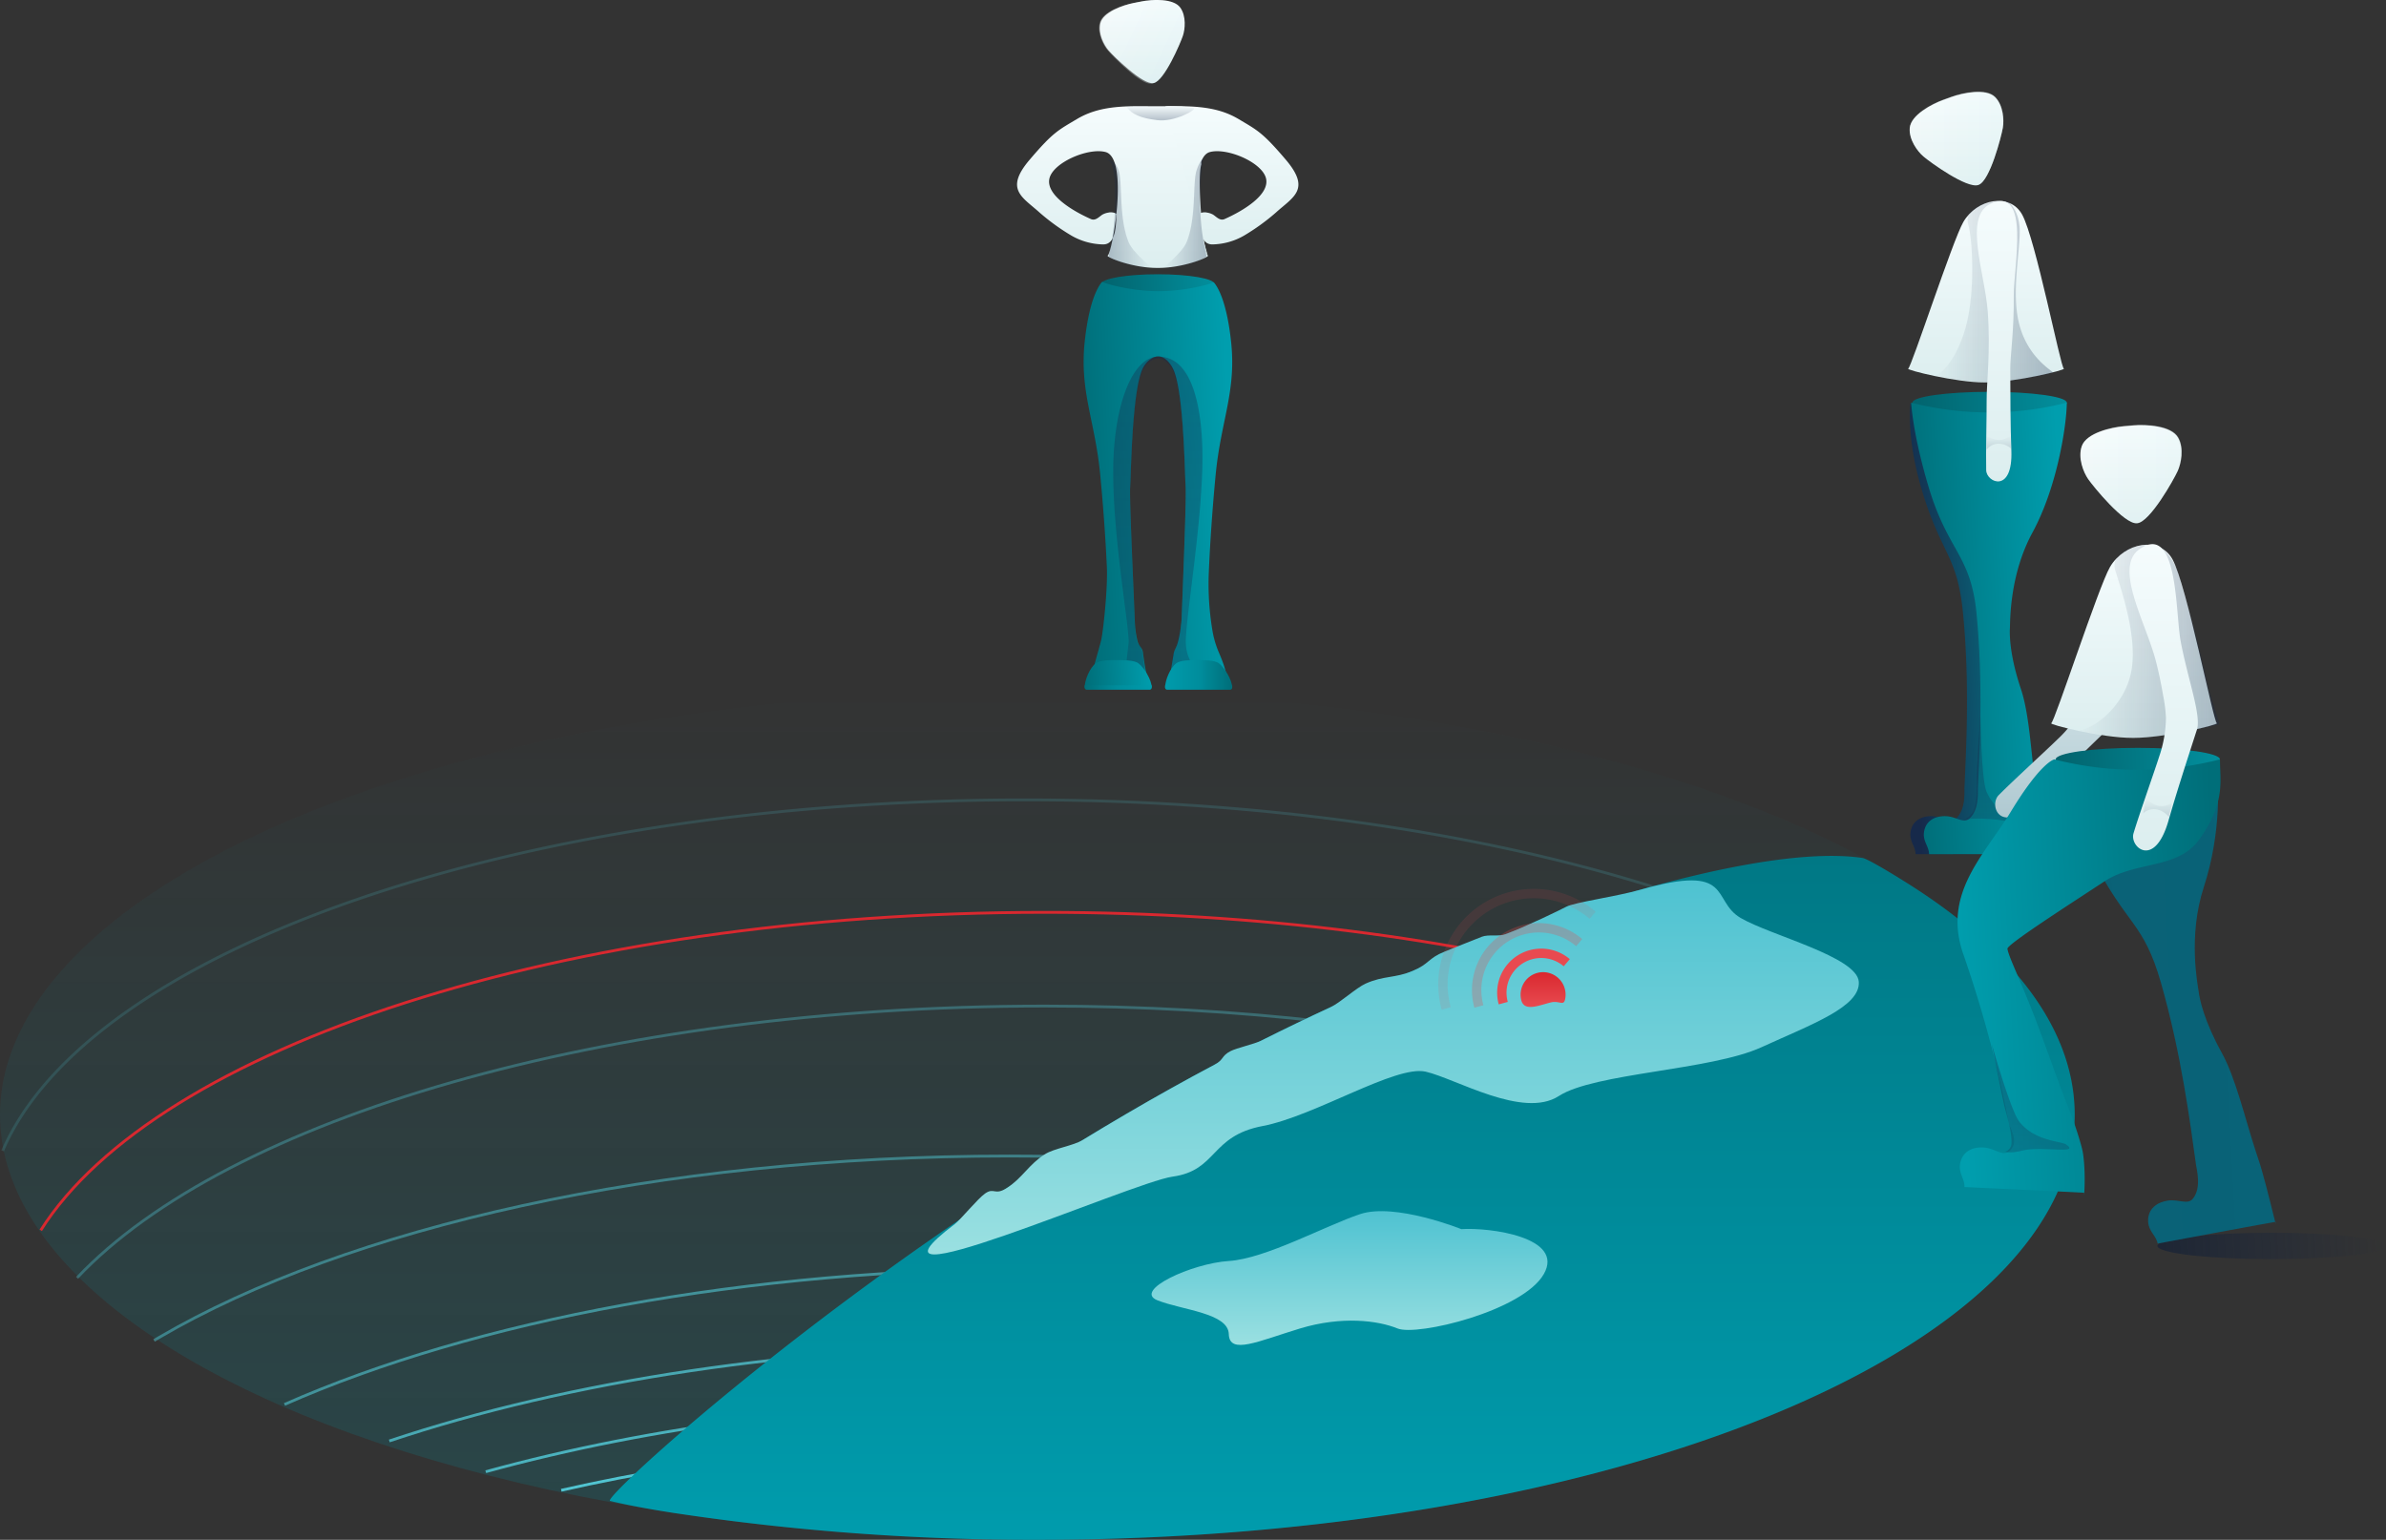 <svg id="antium_story" xmlns="http://www.w3.org/2000/svg" xmlns:xlink="http://www.w3.org/1999/xlink" width="1272.565" height="821.47" viewBox="0 0 1272.565 821.47">
  <rect x="0" y="0" width="1272.565" height="821.47" fill="#333333" stroke="none"/>
  <defs>
    <style>
      .cls-1, .cls-10, .cls-11, .cls-12, .cls-13, .cls-14, .cls-15, .cls-16, .cls-17, .cls-18, .cls-19, .cls-2, .cls-20, .cls-21, .cls-22, .cls-23, .cls-24, .cls-26, .cls-27, .cls-28, .cls-29, .cls-3, .cls-30, .cls-31, .cls-32, .cls-33, .cls-34, .cls-35, .cls-36, .cls-37, .cls-38, .cls-39, .cls-4, .cls-40, .cls-41, .cls-42, .cls-43, .cls-44, .cls-45, .cls-46, .cls-47, .cls-48, .cls-49, .cls-5, .cls-50, .cls-51, .cls-52, .cls-6, .cls-7, .cls-8, .cls-9 {
        fill-rule: evenodd;
      }

      .cls-1 {
        fill: url(#linear-gradient);
      }

      .cls-2 {
        fill: url(#linear-gradient-2);
      }

      .cls-3 {
        fill: url(#linear-gradient-3);
      }

      .cls-19, .cls-4, .cls-46 {
        opacity: 0.35;
      }

      .cls-4 {
        fill: url(#linear-gradient-4);
      }

      .cls-5 {
        fill: url(#linear-gradient-5);
      }

      .cls-6 {
        fill: url(#linear-gradient-6);
      }

      .cls-13, .cls-14, .cls-15, .cls-49, .cls-7 {
        opacity: 0.28;
      }

      .cls-7 {
        fill: url(#linear-gradient-7);
      }

      .cls-8 {
        fill: url(#linear-gradient-8);
      }

      .cls-51, .cls-9 {
        opacity: 0.14;
      }

      .cls-9 {
        fill: url(#linear-gradient-9);
      }

      .cls-10, .cls-24, .cls-52 {
        opacity: 0.3;
      }

      .cls-10 {
        fill: url(#linear-gradient-10);
      }

      .cls-11 {
        fill: url(#linear-gradient-11);
      }

      .cls-12 {
        fill: url(#linear-gradient-12);
      }

      .cls-13 {
        fill: url(#linear-gradient-13);
      }

      .cls-14 {
        fill: url(#linear-gradient-14);
      }

      .cls-15 {
        fill: url(#linear-gradient-15);
      }

      .cls-16 {
        fill: url(#linear-gradient-16);
      }

      .cls-17 {
        fill: url(#linear-gradient-17);
      }

      .cls-18 {
        fill: url(#linear-gradient-18);
      }

      .cls-19 {
        fill: url(#linear-gradient-19);
      }

      .cls-20 {
        fill: url(#linear-gradient-20);
      }

      .cls-21 {
        fill: url(#linear-gradient-21);
      }

      .cls-22 {
        fill: url(#linear-gradient-22);
      }

      .cls-23 {
        fill: url(#linear-gradient-23);
      }

      .cls-24 {
        fill: url(#linear-gradient-24);
      }

      .cls-25 {
        fill: url(#linear-gradient-25);
      }

      .cls-26, .cls-27, .cls-28, .cls-29, .cls-30, .cls-31, .cls-32, .cls-33, .cls-38, .cls-39, .cls-40 {
        fill: none;
      }

      .cls-26 {
        stroke: #d9282f;
      }

      .cls-26, .cls-27, .cls-28, .cls-29, .cls-30, .cls-31, .cls-32, .cls-33 {
        stroke-width: 1.5px;
      }

      .cls-27, .cls-28, .cls-29, .cls-30, .cls-31, .cls-32, .cls-33 {
        stroke: #51c4d1;
      }

      .cls-27 {
        opacity: 0.17;
      }

      .cls-28 {
        opacity: 0.36;
      }

      .cls-29 {
        opacity: 0.5;
      }

      .cls-30 {
        opacity: 0.61;
      }

      .cls-31 {
        opacity: 0.78;
      }

      .cls-32 {
        opacity: 0.86;
      }

      .cls-34 {
        fill: url(#linear-gradient-26);
      }

      .cls-35 {
        fill: url(#linear-gradient-27);
      }

      .cls-36 {
        fill: url(#linear-gradient-28);
      }

      .cls-37 {
        fill: url(#linear-gradient-29);
      }

      .cls-38, .cls-39, .cls-40 {
        stroke: #e84a50;
        stroke-width: 5px;
      }

      .cls-39 {
        opacity: 0.27;
      }

      .cls-40 {
        opacity: 0.12;
      }

      .cls-41 {
        fill: url(#linear-gradient-30);
      }

      .cls-42 {
        fill: url(#linear-gradient-31);
      }

      .cls-43 {
        fill: url(#linear-gradient-32);
      }

      .cls-44 {
        fill: url(#linear-gradient-33);
      }

      .cls-45 {
        fill: url(#linear-gradient-34);
      }

      .cls-46 {
        fill: url(#linear-gradient-35);
      }

      .cls-47 {
        fill: url(#linear-gradient-36);
      }

      .cls-48 {
        fill: url(#linear-gradient-37);
      }

      .cls-49 {
        fill: url(#linear-gradient-38);
      }

      .cls-50 {
        fill: url(#linear-gradient-39);
      }

      .cls-51 {
        fill: url(#linear-gradient-40);
      }

      .cls-52 {
        fill: url(#linear-gradient-41);
      }
    </style>
    <linearGradient id="linear-gradient" x1="1876.25" y1="2356.05" x2="1952.75" y2="2352.04" gradientUnits="userSpaceOnUse">
      <stop offset="0" stop-color="#16294a"/>
      <stop offset="1" stop-color="#008c99"/>
    </linearGradient>
    <linearGradient id="linear-gradient-2" x1="1877.59" y1="2235.253" x2="1959.94" y2="2230.937" gradientUnits="userSpaceOnUse">
      <stop offset="0" stop-color="#02636d"/>
      <stop offset="1" stop-color="#028f9d"/>
    </linearGradient>
    <linearGradient id="linear-gradient-3" x1="1876.94" y1="2356.22" x2="1959.94" y2="2351.87" gradientUnits="userSpaceOnUse">
      <stop offset="0" stop-color="#006e79"/>
      <stop offset="1" stop-color="#009eae"/>
    </linearGradient>
    <linearGradient id="linear-gradient-4" x1="1921.06" y1="2399.44" x2="1921.06" y2="2457.72" gradientUnits="userSpaceOnUse">
      <stop offset="0" stop-color="#16294a"/>
      <stop offset="1" stop-color="#16294a" stop-opacity="0.702"/>
    </linearGradient>
    <linearGradient id="linear-gradient-5" x1="1916.845" y1="2222.28" x2="1916.845" y2="2125.44" gradientUnits="userSpaceOnUse">
      <stop offset="0" stop-color="#dceeef"/>
      <stop offset="1" stop-color="#f5fcfd"/>
    </linearGradient>
    <linearGradient id="linear-gradient-6" x1="1901.11" y1="2117.16" x2="1901.11" y2="2067.34" xlink:href="#linear-gradient-5"/>
    <linearGradient id="linear-gradient-7" x1="1887.78" y1="2173.92" x2="1952.56" y2="2173.92" gradientUnits="userSpaceOnUse">
      <stop offset="0" stop-color="#16294a" stop-opacity="0"/>
      <stop offset="1" stop-color="#16294a"/>
    </linearGradient>
    <linearGradient id="linear-gradient-8" x1="1922.735" y1="2275.13" x2="1922.735" y2="2125.53" xlink:href="#linear-gradient-5"/>
    <linearGradient id="linear-gradient-9" x1="1923.75" y1="2258.25" x2="1923.75" y2="2250.81" gradientUnits="userSpaceOnUse">
      <stop offset="0" stop-color="#16294a"/>
      <stop offset="1" stop-color="#16294a" stop-opacity="0"/>
    </linearGradient>
    <linearGradient id="linear-gradient-10" x1="1876.22" y1="2092.035" x2="1926.16" y2="2092.035" gradientUnits="userSpaceOnUse">
      <stop offset="0" stop-color="#fff"/>
      <stop offset="1" stop-color="#e4f6f7"/>
    </linearGradient>
    <linearGradient id="linear-gradient-11" x1="1451" y1="2161.22" x2="1451" y2="2074.91" xlink:href="#linear-gradient-5"/>
    <linearGradient id="linear-gradient-12" x1="1514.675" y1="2154.63" x2="1514.675" y2="2074.91" xlink:href="#linear-gradient-5"/>
    <linearGradient id="linear-gradient-13" x1="1447.84" y1="2132.265" x2="1471.91" y2="2132.265" xlink:href="#linear-gradient-9"/>
    <linearGradient id="linear-gradient-14" x1="1476.44" y1="2082.5" x2="1476.44" y2="2074.72" xlink:href="#linear-gradient-9"/>
    <linearGradient id="linear-gradient-15" x1="1501.03" y1="2131.625" x2="1478.16" y2="2131.625" xlink:href="#linear-gradient-9"/>
    <linearGradient id="linear-gradient-16" x1="1466.86" y1="2062.69" x2="1466.86" y2="2018.28" xlink:href="#linear-gradient-5"/>
    <linearGradient id="linear-gradient-17" x1="1444.94" y1="2171.362" x2="1505.31" y2="2168.198" xlink:href="#linear-gradient-2"/>
    <linearGradient id="linear-gradient-18" x1="1435.59" y1="2278.155" x2="1514.78" y2="2274.005" xlink:href="#linear-gradient-3"/>
    <linearGradient id="linear-gradient-19" x1="1479.235" y1="2208.5" x2="1479.235" y2="2382.72" xlink:href="#linear-gradient-4"/>
    <linearGradient id="linear-gradient-20" x1="1436.13" y1="2378.673" x2="1471.91" y2="2376.797" xlink:href="#linear-gradient-3"/>
    <linearGradient id="linear-gradient-21" x1="1436.13" y1="2385.08" x2="1471.91" y2="2385.08" gradientUnits="userSpaceOnUse">
      <stop offset="0" stop-color="#006e79"/>
      <stop offset="0.482" stop-color="#008d9c"/>
      <stop offset="1" stop-color="#009bac"/>
    </linearGradient>
    <linearGradient id="linear-gradient-22" x1="1479.03" y1="2377.735" x2="1514.81" y2="2377.735" gradientUnits="userSpaceOnUse">
      <stop offset="0" stop-color="#009bac"/>
      <stop offset="0.518" stop-color="#008d9c"/>
      <stop offset="1" stop-color="#006e79"/>
    </linearGradient>
    <linearGradient id="linear-gradient-23" x1="1479.03" y1="2385.08" y2="2385.08" xlink:href="#linear-gradient-22"/>
    <linearGradient id="linear-gradient-24" x1="1489.19" y1="2051.346" x2="1443.81" y2="2030.184" gradientUnits="userSpaceOnUse">
      <stop offset="0" stop-color="#e4f6f7"/>
      <stop offset="1" stop-color="#fff"/>
    </linearGradient>
    <linearGradient id="linear-gradient-25" x1="553.267" y1="821.47" x2="553.267" y2="367.97" gradientUnits="userSpaceOnUse">
      <stop offset="0" stop-color="#0093a2" stop-opacity="0.2"/>
      <stop offset="1" stop-color="#009aa9" stop-opacity="0"/>
    </linearGradient>
    <linearGradient id="linear-gradient-26" x1="1573.52" y1="2839.75" x2="1573.52" y2="2474.88" gradientUnits="userSpaceOnUse">
      <stop offset="0" stop-color="#009cad"/>
      <stop offset="1" stop-color="#007885"/>
    </linearGradient>
    <linearGradient id="linear-gradient-27" x1="1600.765" y1="2687.5" x2="1600.765" y2="2487.94" gradientUnits="userSpaceOnUse">
      <stop offset="0" stop-color="#9ae0e1"/>
      <stop offset="1" stop-color="#4ec2d1"/>
    </linearGradient>
    <linearGradient id="linear-gradient-28" x1="1577.405" y1="2735.78" x2="1577.405" y2="2664.41" xlink:href="#linear-gradient-27"/>
    <linearGradient id="linear-gradient-29" x1="1680.63" y1="2555.47" x2="1680.63" y2="2536.91" gradientUnits="userSpaceOnUse">
      <stop offset="0" stop-color="#e84a50"/>
      <stop offset="1" stop-color="#d9282f"/>
    </linearGradient>
    <linearGradient id="linear-gradient-30" x1="2008.28" y1="2686.165" x2="2130.19" y2="2679.775" gradientUnits="userSpaceOnUse">
      <stop offset="0" stop-color="#0f1d36" stop-opacity="0.6"/>
      <stop offset="1" stop-color="#132443" stop-opacity="0"/>
    </linearGradient>
    <linearGradient id="linear-gradient-31" x1="1965.31" y1="2454.38" x2="1965.31" y2="2309.97" gradientUnits="userSpaceOnUse">
      <stop offset="0" stop-color="#afc9d1"/>
      <stop offset="1" stop-color="#f5fcfd"/>
    </linearGradient>
    <linearGradient id="linear-gradient-32" x1="1959.19" y1="2555.381" x2="2071.41" y2="2549.499" gradientUnits="userSpaceOnUse">
      <stop offset="0" stop-color="#0a6176"/>
      <stop offset="1" stop-color="#096378"/>
    </linearGradient>
    <linearGradient id="linear-gradient-33" x1="1954" y1="2425.701" x2="2041.63" y2="2421.109" xlink:href="#linear-gradient-2"/>
    <linearGradient id="linear-gradient-34" x1="1901.66" y1="2543.211" x2="2041.94" y2="2535.859" gradientUnits="userSpaceOnUse">
      <stop offset="0" stop-color="#009eae"/>
      <stop offset="1" stop-color="#006e79"/>
    </linearGradient>
    <linearGradient id="linear-gradient-35" x1="1940.625" y1="2575.28" x2="1940.625" y2="2633.06" xlink:href="#linear-gradient-4"/>
    <linearGradient id="linear-gradient-36" x1="1995.795" y1="2411.94" x2="1995.795" y2="2308.88" xlink:href="#linear-gradient-5"/>
    <linearGradient id="linear-gradient-37" x1="1994.175" y1="2297.44" x2="1994.175" y2="2245.09" xlink:href="#linear-gradient-5"/>
    <linearGradient id="linear-gradient-38" x1="1964.88" y1="2360.455" x2="2041.19" y2="2360.455" xlink:href="#linear-gradient-7"/>
    <linearGradient id="linear-gradient-39" x1="2011.61" y1="2471.97" x2="2011.61" y2="2308.56" xlink:href="#linear-gradient-5"/>
    <linearGradient id="linear-gradient-40" x1="2008.3" y1="2454.25" x2="2008.3" y2="2444.81" xlink:href="#linear-gradient-9"/>
    <linearGradient id="linear-gradient-41" x1="1967.31" y1="2271.08" x2="2021.28" y2="2271.08" xlink:href="#linear-gradient-10"/>
  </defs>
  <path id="Shape_11_copy" data-name="Shape 11 copy" class="cls-1" d="M1879.29,2473.97c0-4.13-3.4-6.84-2.69-11.77,0.94-6.55,6.55-8.72,11.76-8.5,5.47,0.24,9.26,4.07,12.42,1.31,5.29-4.61,4.47-13.88,4.58-16.34,0.93-21.38,2.84-55.71-.72-92.85-3.07-31.98-11.7-31.35-22.16-66.65-8.4-28.36-5.88-45.76-5.88-45.76,10.43,2.67,17.62,4.87,34.32,4.9a167.115,167.115,0,0,0,41.83-5.23c0,10.84-4.71,44.26-18.3,69.29-12.42,22.88-11.84,47.64-12.04,51.12-0.22,3.98.05,15,5.83,32.23,4.54,13.55,5.43,33.88,7.84,51.99,0.16,1.2.33,2.39,0.5,3.56,0.51,3.45.96,8.32,1.35,13.28,0.9,11.79,1.42,24.13,1.42,19.42C1939.35,2473.84,1879.29,2473.97,1879.29,2473.97Z" transform="translate(-857.625 -2018.28)"/>
  <path id="Ellipse_6_copy_2" data-name="Ellipse 6 copy 2" class="cls-2" d="M1918.77,2227.31c22.73,0,41.17,2.59,41.17,5.78s-18.44,5.78-41.17,5.78-41.18-2.58-41.18-5.78S1896.03,2227.31,1918.77,2227.31Z" transform="translate(-857.625 -2018.28)"/>
  <path class="cls-3" d="M1886.48,2473.97c0-4.13-3.4-6.84-2.69-11.77,0.94-6.55,6.55-8.72,11.76-8.5,5.47,0.24,9.26,4.07,12.42,1.31,5.29-4.61,4.47-13.88,4.58-16.34,0.93-21.38,2.84-55.71-.72-92.85-3.07-31.98-15.29-32.99-25.75-68.29-8.41-28.35-9.15-44.45-9.15-44.45a167.3,167.3,0,0,0,83.01,0c0,10.84-4.71,44.26-18.3,69.29-12.42,22.88-11.84,47.64-12.04,51.12-0.22,3.98.05,15,5.83,32.23,4.54,13.55,5.43,33.88,7.84,51.99,0.16,1.2.33,2.39,0.5,3.56,0.51,3.45.96,8.32,1.35,13.28,0.9,11.79,1.42,24.13,1.42,19.42C1946.54,2473.84,1886.48,2473.97,1886.48,2473.97Z" transform="translate(-857.625 -2018.28)"/>
  <path class="cls-4" d="M1917.13,2440.63c4.95,11.5,16.96,15.82,19.61,16.99,1.32,0.6-11.71-2.35-21.58-2.61-8.35-.22-8.31.61-9.8,0.65-0.78.03,3.98-1.67,5.23-5.88,1.4-4.71,1.33-10.38,1.31-16.99-0.02-5.26,1.96-33.34,1.96-33.34S1914.28,2434.02,1917.13,2440.63Z" transform="translate(-857.625 -2018.28)"/>
  <path class="cls-5" d="M1875.35,2214.95c-1.3.65,25.21,7.35,40.73,7.35h0.74c15.52,0,42.86-6.7,41.55-7.35-1.77-.89-15.04-69.1-22.23-82.17-6.49-11.81-24.18-8.5-31.37,3.92C1899.04,2146.59,1877.12,2214.06,1875.35,2214.95Z" transform="translate(-857.625 -2018.28)"/>
  <path class="cls-6" d="M1898.45,2070c5.95-2.14,18.46-4.81,23.32.18,4.33,4.45,4.76,12.22,4.05,16.32-0.8,4.58-6.85,28.22-12.91,30.41l-0.1.04c-6.06,2.18-25.81-12.16-29.34-15.18-3.17-2.69-7.8-8.96-7.3-15.15,0.55-6.94,11.88-12.87,17.84-15.01Z" transform="translate(-857.625 -2018.28)"/>
  <path class="cls-7" d="M1928.3,2125.55a49.643,49.643,0,0,0-9.81.65c-5.93,1.32-13.08,4.69-11.11,11.77,2.13,7.64,3.49,30.96,0,49.03-3.7,19.17-13.79,32.85-19.61,31.37a176.879,176.879,0,0,0,29.42,3.93c11.43,0.39,33.79-4.59,35.3-5.23,1-.43-13.85-7.38-18.31-27.46-3.4-15.32.34-34.31,0.66-47.06C1935.15,2130.09,1928.3,2125.55,1928.3,2125.55Z" transform="translate(-857.625 -2018.28)"/>
  <path class="cls-8" d="M1919.34,2126.94c-14.72,6.81-3.1,36.93-1.58,57.37,1.59,21.19-.68,39.36-0.57,47.79,0.08,6.44-.47,28.21-0.23,37.05,0.17,6.63,14.3,12.57,13.42-10.54-0.53-13.86-.53-29.91-0.58-43.72-0.03-6.81,2.05-19.96,1.86-39.07C1931.52,2161.19,1940.72,2117.05,1919.34,2126.94Z" transform="translate(-857.625 -2018.28)"/>
  <path class="cls-9" d="M1930.26,2257.6a10.47,10.47,0,0,0-6.54-2.62,7.942,7.942,0,0,0-6.53,3.27s-0.07-3.43,0-6.54c0.04-1.8,2.39,1.26,6.53,1.31s6.39-3.11,6.54-1.96C1930.61,2253.69,1929.82,2256.83,1930.26,2257.6Z" transform="translate(-857.625 -2018.28)"/>
  <path id="Shape_5_copy_3" data-name="Shape 5 copy 3" class="cls-10" d="M1898.52,2069.78c5.96-2.15,18.46-4.82,23.32.18,4.33,4.45,4.76,12.22,4.05,16.32-0.8,4.58-6.85,28.22-12.9,30.4l-0.11.04c-6.06,2.19-25.81-12.15-29.34-15.17-3.16-2.7-7.8-8.96-7.3-15.15,0.55-6.94,11.88-12.87,17.84-15.02Z" transform="translate(-857.625 -2018.28)"/>
  <path class="cls-11" d="M1498.36,2105.86c-2.52,8.16,1.13,47.59,3.47,48.76,1.18,0.59-12.45,6.59-26.38,6.59h-0.66c-13.92,0-27.55-6-26.38-6.59,2.34-1.17,11.53-51.89-1.15-55.23-9.29-2.44-27.92,5.57-29.92,14.08-2.06,8.73,12.29,17.32,22.12,21.68,2.37,1.05,4.15-1.02,6.04-2.32a9.706,9.706,0,0,1,3.52-1.17c1.04-.33,4.19.07,4.1,1.17-0.39,5.04-.1,15.84-7.04,15.84a34.98,34.98,0,0,1-17.01-4.7,114.474,114.474,0,0,1-17.01-12.31c-9.22-8.35-18.78-12.28-5.28-28.16,12.47-14.67,15.16-15.71,25.23-21.71,8.3-4.95,17.22-6.42,27.27-6.78,3.74-.14,7.63-0.12,11.7-0.06h8.28a98.985,98.985,0,0,1,14.21.74" transform="translate(-857.625 -2018.28)"/>
  <path id="Shape_6_copy_3" data-name="Shape 6 copy 3" class="cls-12" d="M1501.79,2154.62c-2.34-1.17-11.53-51.89,1.15-55.23,9.29-2.44,27.92,5.57,29.92,14.08,2.06,8.73-12.28,17.32-22.12,21.68-2.37,1.05-4.15-1.02-6.04-2.32a9.648,9.648,0,0,0-3.52-1.17c-1.04-.33-4.19.07-4.1,1.17,0.39,5.04.1,15.84,7.04,15.84a34.952,34.952,0,0,0,17.01-4.7,114.474,114.474,0,0,0,17.01-12.31c9.22-8.35,18.78-12.28,5.28-28.16-12.47-14.67-15.16-15.71-25.22-21.71-8.31-4.95-17.23-6.42-27.28-6.78-3.74-.14-7.63-0.12-11.7-0.06" transform="translate(-857.625 -2018.28)"/>
  <path class="cls-13" d="M1447.84,2103.5s4.4-.56,6.46,5.87c2.09,6.53-.05,25,5.28,38.12,2.22,5.47,12.32,13.5,12.32,13.5a39.416,39.416,0,0,1-10.56-1.17c-6.25-1.38-12.11-3.96-12.32-4.7-0.19-.65,1.35-6.03,2.34-13.49a145.058,145.058,0,0,0,.59-28.75C1451.02,2103.97,1449.02,2103.89,1447.84,2103.5Z" transform="translate(-857.625 -2018.28)"/>
  <path class="cls-14" d="M1458.4,2075.34s12.76-.78,17.02-0.59,16.47,0.59,18.77,1.18-10.12,7.62-19.36,6.45S1461.53,2079.25,1458.4,2075.34Z" transform="translate(-857.625 -2018.28)"/>
  <path id="Shape_15_copy" data-name="Shape 15 copy" class="cls-15" d="M1500.18,2102.22s-2.38.72-4.43,7.15c-2.09,6.53.04,25-5.28,38.12-2.22,5.47-12.32,13.5-12.32,13.5a39.416,39.416,0,0,0,10.56-1.17c6.24-1.38,12.1-3.96,12.31-4.7,0.19-.65-1.35-6.03-2.34-13.49a145.83,145.83,0,0,1-.59-28.75C1499.02,2103.97,1499,2102.61,1500.18,2102.22Z" transform="translate(-857.625 -2018.28)"/>
  <path class="cls-16" d="M1462.32,2019.85c-5.57,1.1-16.42,4.82-17.86,10.91-1.28,5.42,1.98,11.6,4.42,14.43,2.73,3.15,18.31,18.55,23.98,17.43l0.1-.02c5.66-1.11,14.24-21.27,15.56-25.22,1.19-3.54,1.86-10.5-1.38-15.03-3.63-5.09-15.08-4.42-20.66-3.32Z" transform="translate(-857.625 -2018.28)"/>
  <path id="Ellipse_6_copy" data-name="Ellipse 6 copy" class="cls-17" d="M1475.12,2164.59c16.68,0,30.19,2.33,30.19,5.19s-13.51,5.19-30.19,5.19-30.18-2.33-30.18-5.19S1458.45,2164.59,1475.12,2164.59Z" transform="translate(-857.625 -2018.28)"/>
  <path id="Shape_8_copy" data-name="Shape 8 copy" class="cls-18" d="M1486.9,2380.35l-3.27,2.38c0-2.18-1.75-.3-1.76-3.51-0.01-1.88,1.21-9.06,1.76-12.32,0.36-2.13,1.36-2.72,2.34-6.46a69.614,69.614,0,0,0,1.86-11.73c0.13-3.66.28-7.46,0.43-11.31,0.97-25.51,2.05-53.38,1.73-58.96-0.55-9.75-1.1-53.94-7.16-64.27s-12.86-4.33-15.27-.22c-6.06,10.33-6.62,54.51-7.17,64.27-0.32,5.63.91,33.98,2,59.73,0.17,4.2.35,8.34,0.51,12.3a50.788,50.788,0,0,0,1.45,10.11c0.65,2.7,2.5,3.3,2.85,5.95,0.42,3.19,1.09,7.95,1.76,10.56a20.734,20.734,0,0,1,.59,6.45,142.647,142.647,0,0,0-17.13-1.4c-6.5.05-12.2-.7-12.2-1.53,0-2.25-.35-1.44,0-2.93,1.81-7.68,2.88-10.48,4.69-17.6,0.93-3.66,3.6-27.04,3.05-39.09-0.64-13.99-1.77-30.84-3.56-49.43-2.76-28.7-11.03-44.19-8.27-70.59s9.37-32.14,9.37-32.14c2.42,1.36,16.06,4.95,29.69,5.01s27.28-3.44,29.69-4.79c0,0,6.62,5.74,9.38,32.14s-5.52,41.89-8.27,70.58c-1.72,17.87-2.99,36.35-3.67,52.45a149.958,149.958,0,0,0,1.84,29.99,51.034,51.034,0,0,0,3.52,12.32c1.95,4.5,4.89,11.93,4.11,15.84S1486.9,2380.36,1486.9,2380.35Z" transform="translate(-857.625 -2018.28)"/>
  <path id="Shape_8_copy_2" data-name="Shape 8 copy 2" class="cls-19" d="M1458.42,2372.3c0.09-.75.19-2.72,0.29-3.54,0.44-3.76.88-7.74,0.87-8.32-0.34-12.74-8.51-56.58-8.22-92.1,0.28-33.82,10.23-59.83,24.06-59.83,24.25,0,23.76,48.27,23.46,59.25-0.91,33.71-8.21,76.39-8.8,91.51-0.73,18.87,17.01,22.29,17.01,22.29H1486.9c0-.01-3.27,1.19-3.27,1.17l3.22-1.17c0-1.46-1.75,1.38-2.64,0a19.639,19.639,0,0,1-1.76-5.86,32.692,32.692,0,0,1,1.18-9.39c0.4-1.59,1.71-3.4,1.76-4.69,0.07-2.09,2.32-8.55,2.4-10.77,1.05-28.03,2.57-64.74,2.2-71.24-0.55-9.75-1.1-53.94-7.16-64.27s-12.86-4.32-15.27-.22c-6.06,10.33-6.62,54.52-7.17,64.27-0.35,6.21,1.33,43.61,2.54,72.48a45.274,45.274,0,0,0,1.34,9.16c0.2,0.93,1.33,1.53,1.76,2.35a12.9,12.9,0,0,1,1.17,4.69c0.22,1.98.88,7.56,1.18,8.8,0.36,1.55,2.39,1.86,2.34,5.28" transform="translate(-857.625 -2018.28)"/>
  <path class="cls-20" d="M1436.11,2385.08c0-4.06,2.8-10.54,5.87-12.9,2.31-1.79,7.94-1.76,11.14-1.76,3.24,0,9.41-.06,11.74,1.76,3.03,2.36,7.04,8.87,7.04,12.9" transform="translate(-857.625 -2018.28)"/>
  <path id="Rounded_Rectangle_8" data-name="Rounded Rectangle 8" class="cls-21" d="M1471.9,2383.91v1.17a1.174,1.174,0,0,1-1.18,1.17h-33.43a1.174,1.174,0,0,1-1.18-1.17v-1.17" transform="translate(-857.625 -2018.28)"/>
  <path id="Ellipse_7_copy" data-name="Ellipse 7 copy" class="cls-22" d="M1479.03,2385.08c0-4.06,2.8-10.54,5.86-12.9,2.32-1.79,7.94-1.76,11.15-1.76,3.23,0,9.41-.06,11.73,1.76,3.03,2.36,7.04,8.87,7.04,12.9" transform="translate(-857.625 -2018.28)"/>
  <path id="Rounded_Rectangle_8_copy" data-name="Rounded Rectangle 8 copy" class="cls-23" d="M1514.81,2383.91v1.17a1.171,1.171,0,0,1-1.17,1.17H1480.2a1.165,1.165,0,0,1-1.17-1.17v-1.17" transform="translate(-857.625 -2018.28)"/>
  <path id="Shape_5_copy_5" data-name="Shape 5 copy 5" class="cls-24" d="M1462.25,2019.93c-5.6.97-16.53,4.45-18.1,10.5-1.4,5.4,1.72,11.65,4.1,14.53,2.66,3.21,17.89,18.95,23.58,17.96l0.1-.02c5.69-.99,14.71-20.95,16.12-24.87,1.27-3.51,2.09-10.45-1.04-15.06-3.53-5.16-14.99-4.74-20.59-3.77Z" transform="translate(-857.625 -2018.28)"/>
  <ellipse class="cls-25" cx="553.267" cy="594.72" rx="553.268" ry="226.75"/>
  <path id="Ellipse_13_copy_3" data-name="Ellipse 13 copy 3" class="cls-26" d="M879.357,2674.63C941.139,2577.05,1157.5,2505,1414.92,2505c227.03,0,422.12,56.04,507.41,136.21q4.65,4.38,8.86,8.84" transform="translate(-857.625 -2018.28)"/>
  <path id="Ellipse_13_copy_10" data-name="Ellipse 13 copy 10" class="cls-27" d="M859.024,2632.24c45.612-106.4,272.216-187.24,544.9-187.24,235.28,0,436.27,60.19,516.27,145.05a154.976,154.976,0,0,1,23.94,32.51" transform="translate(-857.625 -2018.28)"/>
  <path id="Ellipse_13_copy_4" data-name="Ellipse 13 copy 4" class="cls-28" d="M898.713,2699.99C978.755,2615.16,1179.7,2555,1414.92,2555c206.75,0,387.01,46.47,481.97,115.33" transform="translate(-857.625 -2018.28)"/>
  <path id="Ellipse_13_copy_5" data-name="Ellipse 13 copy 5" class="cls-29" d="M939.791,2733.38c0.883-.53,1.773-1.05,2.667-1.57C1042.5,2673.27,1208.31,2635,1395.92,2635c172.17,0,325.97,32.23,427.45,82.77" transform="translate(-857.625 -2018.28)"/>
  <path id="Ellipse_13_copy_6" data-name="Ellipse 13 copy 6" class="cls-30" d="M1009.35,2767.52c101.03-44.61,245.35-72.52,405.57-72.52,139.4,0,266.76,21.13,364.05,56" transform="translate(-857.625 -2018.28)"/>
  <path id="Ellipse_13_copy_7" data-name="Ellipse 13 copy 7" class="cls-31" d="M1065.26,2787.01c95.31-31.89,217.03-51.01,349.66-51.01,118.1,0,227.55,15.16,317.4,41" transform="translate(-857.625 -2018.28)"/>
  <path id="Ellipse_13_copy_8" data-name="Ellipse 13 copy 8" class="cls-32" d="M1116.69,2803.42c88.08-24.26,194.12-38.42,308.23-38.42,94.38,0,183.24,9.68,260.98,26.76" transform="translate(-857.625 -2018.28)"/>
  <path id="Ellipse_13_copy_9" data-name="Ellipse 13 copy 9" class="cls-33" d="M1156.96,2813.32c79.39-18.05,170.75-28.32,267.96-28.32,78.47,0,153.13,6.69,220.76,18.77" transform="translate(-857.625 -2018.28)"/>
  <path id="Ellipse_13_copy" data-name="Ellipse 13 copy" class="cls-34" d="M1877.51,2491.12c54.85,35.19,86.65,77.01,86.65,121.88,0,125.22-247.71,226.74-553.27,226.74a1285.2,1285.2,0,0,1-193.3-14.23c-14.3-2.18-26.49-4.55-34.59-6.51-5.06-1.23,131.96-126.73,299-220,138.79-77.5,304.13-132.7,369-123C1854.16,2476.47,1871.71,2487.39,1877.51,2491.12Z" transform="translate(-857.625 -2018.28)"/>
  <path id="Ellipse_13_copy_2" data-name="Ellipse 13 copy 2" class="cls-35" d="M1394.77,2651.97c8.33-5.45,11.62-12.57,20.23-17.97,4.91-3.09,15.06-4.48,20.05-7.53,15.31-9.36,30.99-18.56,46.95-27.47q11.61-6.48,23.45-12.76c5.08-2.69,3.42-4.62,8.55-7.24,3.1-1.59,12.97-3.89,16.08-5.45q18.525-9.3,37.23-17.97c4.99-2.31,13.7-10.35,18.69-12.58,9.66-4.33,15.57-2.76,25.16-6.79,8.8-3.7,8.16-6.79,16.84-10.21,4.18-1.65,15.86-6.42,20-8,3.57-1.36,8.98-.01,12.52-1.32,11-4.08,29.77-13.22,32.48-14.68,4.33-2.33,26.84-5.46,39.57-9.07,50.18-14.26,37.46,5.74,53.43,15.07s62.03,20.67,63,34-24.97,22.67-52,35-88.97,13.67-108,26-54.97-9.33-71-13-58.97,23.67-87,29-23.97,23.67-48,27c-21.7,3.01-178.01,72.12-116.09,25.26,2.95-2.23,12.12-13.49,16.09-16.26C1387.97,2651.52,1388.06,2656.37,1394.77,2651.97Z" transform="translate(-857.625 -2018.28)"/>
  <path class="cls-36" d="M1637,2674s-35.33-14.24-54-8-50.33,23.76-70,25-51.33,15.76-38,21,37.67,6.76,38,18,15.67,3.76,38-3,41.67-4.24,52,0,66.67-9.24,78-29S1652,2673,1637,2674Z" transform="translate(-857.625 -2018.28)"/>
  <path class="cls-37" d="M1677.78,2537.26a12,12,0,0,1,14.69,13.6c-0.75,4.61-2.92,1.03-7.74,2.21-6.44,1.57-14.19,5.14-15.76-1.3A12.016,12.016,0,0,1,1677.78,2537.26Z" transform="translate(-857.625 -2018.28)"/>
  <path class="cls-38" d="M1659.38,2553.44a21.007,21.007,0,0,1,33.87-21.57" transform="translate(-857.625 -2018.28)"/>
  <path id="Ellipse_15_copy" data-name="Ellipse 15 copy" class="cls-39" d="M1646.39,2555.22a33.182,33.182,0,0,1,53.5-34.07" transform="translate(-857.625 -2018.28)"/>
  <path id="Ellipse_15_copy_2" data-name="Ellipse 15 copy 2" class="cls-40" d="M1628.96,2556.29a48.44,48.44,0,0,1,78.11-49.74" transform="translate(-857.625 -2018.28)"/>
  <path class="cls-41" d="M2069.23,2675.94c33.67,0,60.96,3.14,60.96,7.03s-27.29,7.03-60.96,7.03-60.95-3.15-60.95-7.03S2035.57,2675.94,2069.23,2675.94Z" transform="translate(-857.625 -2018.28)"/>
  <path id="Shape_13_copy_4" data-name="Shape 13 copy 4" class="cls-42" d="M1997.7,2310.14c-17.14,2.02-15.35,36.31-20.56,57.49-1.5,6.09-3.23,11.85-4.99,17.17a78.009,78.009,0,0,1-4.32,11.37,65.274,65.274,0,0,1-12.96,16.64c-5.33,5.26-24.03,22.35-31.26,29.68-5.41,5.49,1,22.12,19.67,2.76,11.2-11.62,24.66-24.56,36.2-35.74,5.69-5.52,8.39-26.48,14.52-45.87C1998.69,2348.81,2022.6,2307.21,1997.7,2310.14Z" transform="translate(-857.625 -2018.28)"/>
  <path id="Shape_11_copy-2" data-name="Shape 11 copy" class="cls-43" d="M2008.4,2681.7c-0.8-4.32-4.88-6.5-5.08-11.79-0.28-7.04,5.17-10.39,10.67-11.16,5.76-.8,10.46,2.48,13.24-1.03,4.65-5.84,2-15.38,1.64-17.98-3.15-22.54-7.77-58.83-18.66-97.01-9.38-32.86-18.29-30.54-36.04-65.46-14.26-28.05-14.98-46.74-14.98-46.74,11.44,0.78,19.39,1.69,36.86-1.49,17.78-3.25,32.67-.98,43.18-5.84,2.09,11.34,3.18,39.51-6.21,68.33-8.58,26.33-3.2,52.13-2.73,55.8,0.53,4.21,2.94,15.69,12.31,32.6,7.36,13.3,12.21,34.4,18.23,52.89,0.4,1.22.8,2.43,1.21,3.63,1.2,3.51,2.61,8.51,3.97,13.63,3.22,12.16,6.14,24.97,5.23,20.04C2071.22,2669.99,2008.4,2681.7,2008.4,2681.7Z" transform="translate(-857.625 -2018.28)"/>
  <path id="Ellipse_6_copy_2-2" data-name="Ellipse 6 copy 2" class="cls-44" d="M1997.81,2417.25c24.2,0,43.81,2.76,43.81,6.16s-19.61,6.15-43.81,6.15-43.81-2.75-43.81-6.15S1973.62,2417.25,1997.81,2417.25Z" transform="translate(-857.625 -2018.28)"/>
  <path class="cls-45" d="M1905.34,2651.57c0.21-4.38-3.27-7.44-2.27-12.64,1.34-6.92,7.41-8.94,12.94-8.43,5.79,0.52,9.62,4.79,13.13,2.02,5.85-4.64.43-12.46-.08-15.03a657.731,657.731,0,0,0-24.37-90.35c-11.22-32.28,11.38-52.74,25.35-75.76,16.32-26.9,23.28-27.98,23.28-27.98a178.139,178.139,0,0,0,88.32,0c0,11.53,3.1,23.18-11.21,42.95-11.37,15.71-33.79,11.27-50.2,22.01-22.79,14.93-52.34,33.99-51.95,36.11,0.77,4.17,4.66,11.82,12.33,30.82,5.69,14.1,12.91,35.36,19.97,53.47,0.46,1.2.93,2.39,1.41,3.56,1.4,3.44,5.89,16.35,6.65,21.59,1.68,11.69.29,25.71,0.53,20.71C1969.17,2654.48,1905.34,2651.57,1905.34,2651.57Z" transform="translate(-857.625 -2018.28)"/>
  <path class="cls-46" d="M1934.64,2616.71c8.26,10.45,22.29,10.34,24.84,12.07,8.13,5.52-12.68.8-22.89,3.25-8.65,2.08-8.56.3-10.07,0.76a4.718,4.718,0,0,0,3.92-4.87c0.14-5.23-1.49-11.04-3.33-17.83-1.46-5.39-7.17-34.8-7.17-34.8S1929.89,2610.71,1934.64,2616.71Z" transform="translate(-857.625 -2018.28)"/>
  <path class="cls-47" d="M1951.65,2404.1c-1.39.7,26.81,7.82,43.33,7.82h0.78c16.52,0,45.6-7.12,44.21-7.82-1.88-.94-16-73.51-23.65-87.42-6.91-12.56-25.73-9.04-33.38,4.17C1976.85,2331.38,1953.53,2403.16,1951.65,2404.1Z" transform="translate(-857.625 -2018.28)"/>
  <path class="cls-48" d="M1995.37,2245.26c6.71-.58,20.29.07,23.93,6.53,3.25,5.76,1.57,13.88-.28,17.89-2.06,4.5-14.73,27.16-21.55,27.76l-0.12.01c-6.82.6-23.23-19.53-26.04-23.59-2.52-3.64-5.58-11.34-3.38-17.57,2.46-7,15.72-10,22.43-10.59Z" transform="translate(-857.625 -2018.28)"/>
  <path class="cls-49" d="M2007.98,2308.99a52.515,52.515,0,0,0-10.43.7c-6.32,1.39-13.93,4.99-11.83,12.52,2.27,8.12,12.31,35.09,8.6,54.32-3.93,20.39-23.27,32.79-29.46,31.22a188.462,188.462,0,0,0,31.3,4.17c12.16,0.42,43.24-6.53,44.84-7.21,1.07-.46-3.18-8.59-7.93-29.95-3.62-16.3-9.14-35.74-13.21-49.31C2016.05,2312.75,2007.98,2308.99,2007.98,2308.99Z" transform="translate(-857.625 -2018.28)"/>
  <path class="cls-50" d="M1998.78,2311.2c-14.18,9.83,3.51,39.27,8.85,60.42,1.53,6.08,2.71,11.97,3.66,17.5a79.423,79.423,0,0,1,1.53,12.06,65.518,65.518,0,0,1-3.63,20.78c-2.24,7.15-10.72,31.01-13.66,40.88-2.2,7.39,11.27,19.07,18.66-6.79,4.43-15.52,10.24-33.27,15.17-48.56,2.43-7.55-5.02-27.32-8.72-47.31C2017.81,2344.87,2019.38,2296.92,1998.78,2311.2Z" transform="translate(-857.625 -2018.28)"/>
  <path class="cls-51" d="M2014.48,2454.25a11.12,11.12,0,0,0-6.26-4.11,8.467,8.467,0,0,0-7.51,2.02s0.66-3.59,1.39-6.81c0.42-1.88,2.23,1.82,6.53,2.74,4.32,0.94,7.32-1.88,7.24-.65C2015.67,2450.26,2014.18,2453.36,2014.48,2454.25Z" transform="translate(-857.625 -2018.28)"/>
  <path id="Shape_5_copy_3-2" data-name="Shape 5 copy 3" class="cls-52" d="M1995.5,2245.05c6.71-.58,20.3.08,23.94,6.53,3.24,5.76,1.56,13.88-.28,17.89-2.07,4.5-14.73,27.17-21.56,27.76l-0.12.01c-6.82.6-23.22-19.53-26.04-23.59-2.52-3.64-5.57-11.34-3.38-17.57,2.46-7,15.73-10,22.44-10.59Z" transform="translate(-857.625 -2018.28)"/>
</svg>

